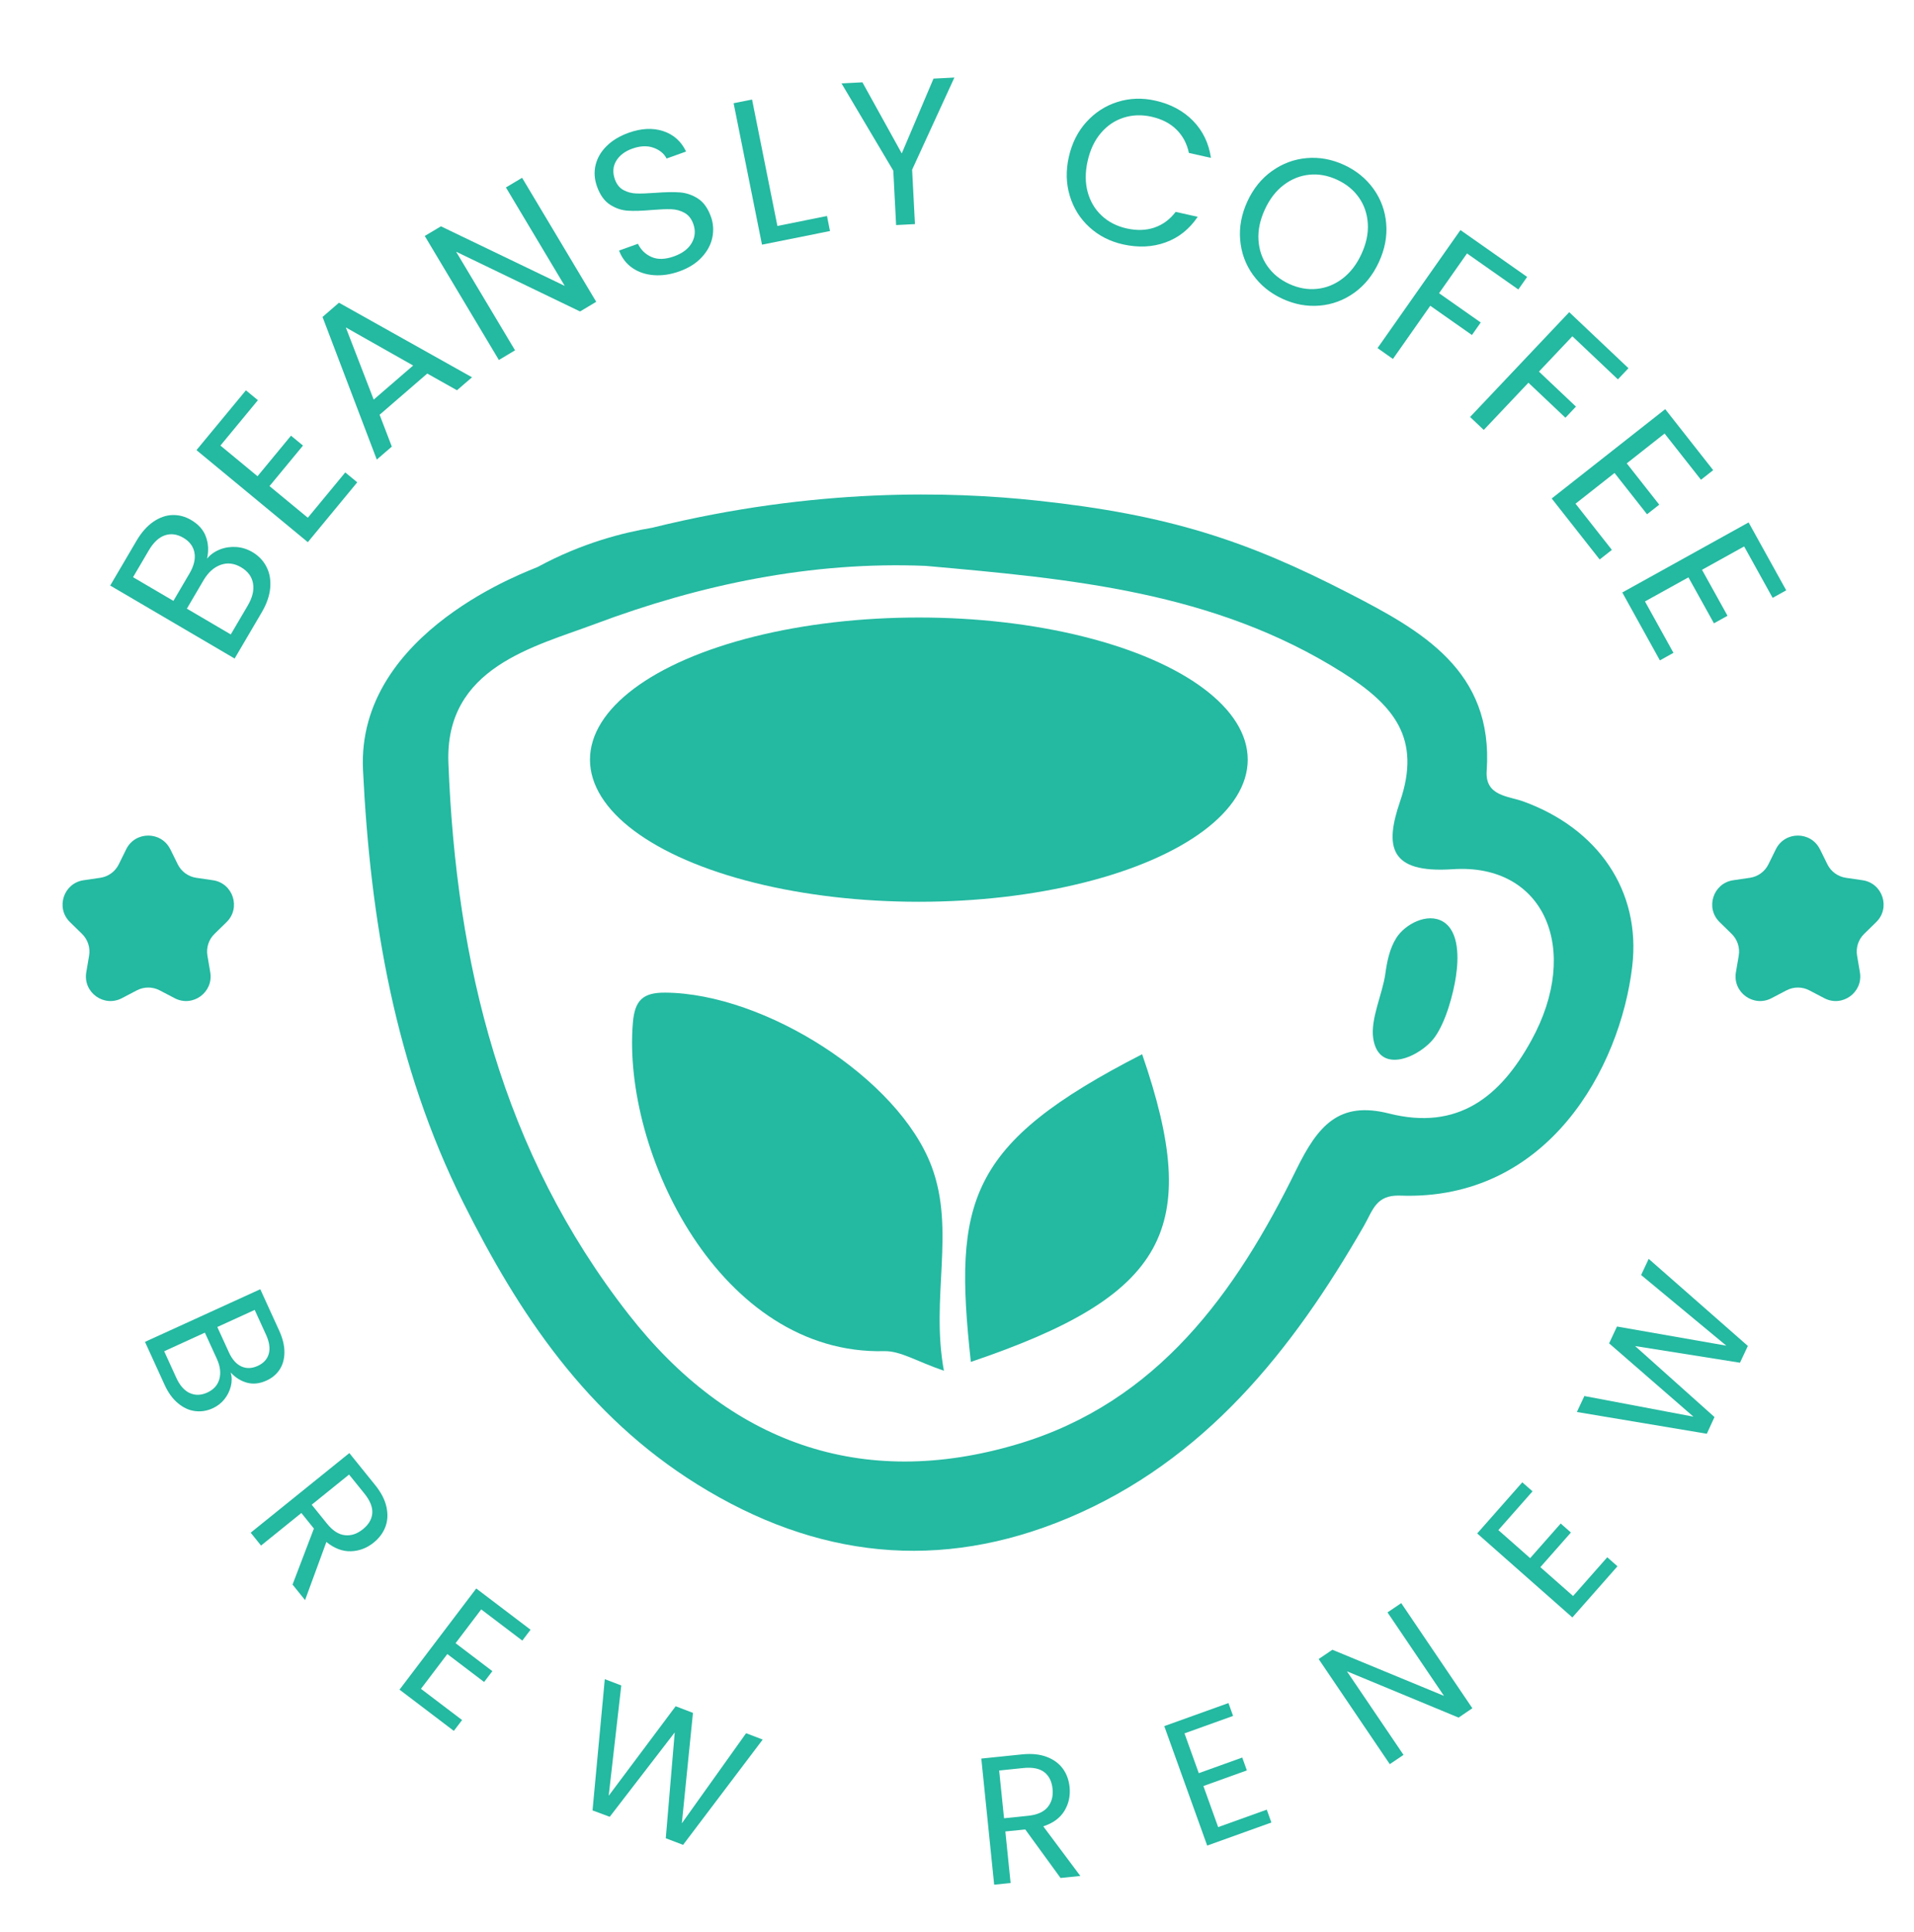 <?xml version="1.0" encoding="UTF-8"?>
<svg id="Layer_3_Image" data-name="Layer 3 Image" xmlns="http://www.w3.org/2000/svg" viewBox="0 0 352.74 355.93">
  <defs>
    <style>
      .cls-1 {
        fill: #24b9a1;
      }
    </style>
  </defs>
  <g>
    <path class="cls-1" d="m40.53,101.24c.95-.37,1.96-.52,3-.45,1.05.07,2.03.38,2.96.92,1.16.68,2.04,1.59,2.62,2.73.59,1.14.81,2.43.69,3.88-.13,1.45-.64,2.93-1.54,4.47l-5.02,8.55-22.93-13.45,4.83-8.22c.91-1.56,1.95-2.73,3.11-3.53,1.16-.79,2.34-1.21,3.54-1.24,1.2-.03,2.35.27,3.44.92,1.36.8,2.27,1.82,2.72,3.08.46,1.26.53,2.6.21,4.04.62-.76,1.41-1.32,2.36-1.69Zm-8.56,9.46l2.95-5.03c.82-1.4,1.13-2.68.92-3.83s-.89-2.07-2.05-2.75c-1.16-.68-2.3-.83-3.41-.45s-2.09,1.3-2.94,2.74l-2.92,4.97,7.43,4.36Zm14.66-3.2c-.21-1.24-.94-2.23-2.19-2.97-1.27-.75-2.53-.9-3.78-.45-1.25.45-2.31,1.4-3.17,2.87l-3.05,5.2,8.09,4.75,3.11-5.29c.88-1.49,1.21-2.86.99-4.1Z"/>
    <path class="cls-1" d="m40.61,82.09l6.85,5.66,6.17-7.47,2.21,1.82-6.17,7.47,7.06,5.83,6.9-8.35,2.21,1.82-9.11,11.03-20.52-16.96,9.11-11.02,2.21,1.82-6.9,8.35Z"/>
    <path class="cls-1" d="m78.73,68.84l-8.77,7.58,2.25,5.87-2.77,2.39-10-26.28,3.03-2.62,24.52,13.74-2.77,2.39-5.48-3.08Zm-2.59-1.49l-12.41-7.02,5.14,13.3,7.27-6.28Z"/>
    <path class="cls-1" d="m109.88,55.61l-2.98,1.78-22.84-11.01,10.86,18.17-2.98,1.78-13.66-22.85,2.98-1.78,22.82,10.98-10.84-18.14,2.98-1.78,13.66,22.85Z"/>
    <path class="cls-1" d="m120.48,50.7c-1.51-.12-2.83-.56-3.95-1.34-1.12-.77-1.93-1.84-2.44-3.19l3.48-1.25c.54,1.13,1.38,1.94,2.52,2.44,1.14.5,2.52.45,4.15-.13,1.55-.56,2.64-1.39,3.26-2.49.62-1.1.71-2.26.27-3.48-.34-.96-.89-1.64-1.63-2.05-.74-.41-1.56-.63-2.46-.66-.9-.03-2.09.02-3.55.14-1.81.16-3.28.21-4.43.13-1.15-.07-2.24-.44-3.28-1.11-1.04-.67-1.83-1.78-2.39-3.33-.49-1.37-.58-2.7-.26-4,.32-1.3,1-2.46,2.05-3.49,1.05-1.03,2.39-1.83,4.02-2.42,2.34-.84,4.48-.94,6.39-.31s3.32,1.89,4.21,3.76l-3.59,1.29c-.46-.91-1.27-1.58-2.42-1.99-1.15-.41-2.45-.35-3.91.17-1.36.49-2.35,1.24-2.96,2.26-.61,1.02-.68,2.16-.23,3.42.33.91.85,1.56,1.57,1.95s1.51.6,2.37.63,2.04-.01,3.54-.12c1.81-.14,3.3-.17,4.47-.08s2.27.45,3.32,1.12c1.05.66,1.86,1.79,2.42,3.36.44,1.22.53,2.49.27,3.79-.26,1.31-.9,2.53-1.93,3.65-1.03,1.13-2.4,2-4.12,2.62-1.65.59-3.23.83-4.75.71Z"/>
    <path class="cls-1" d="m143.29,41.63l9.12-1.83.55,2.77-12.53,2.51-5.23-26.06,3.4-.68,4.67,23.29Z"/>
    <path class="cls-1" d="m175.89,14.29l-7.79,16.98.52,10.02-3.47.18-.52-10.02-9.54-16.08,3.85-.2,7.25,13.1,5.85-13.78,3.85-.2Z"/>
    <path class="cls-1" d="m200.22,22.48c1.59-1.76,3.51-3,5.74-3.7,2.23-.7,4.55-.78,6.95-.24,2.83.63,5.14,1.87,6.95,3.71,1.8,1.84,2.91,4.12,3.31,6.84l-4.06-.91c-.37-1.73-1.13-3.16-2.3-4.31-1.16-1.15-2.69-1.93-4.57-2.36-1.81-.41-3.53-.35-5.16.17-1.63.52-3.03,1.46-4.19,2.83-1.17,1.37-1.98,3.09-2.45,5.18-.46,2.06-.46,3.96.01,5.69s1.33,3.18,2.58,4.35c1.25,1.17,2.78,1.95,4.59,2.36,1.88.42,3.6.37,5.14-.16,1.54-.53,2.84-1.49,3.91-2.89l4.06.91c-1.53,2.26-3.49,3.84-5.91,4.71-2.41.88-5.03,1-7.86.37-2.41-.54-4.47-1.6-6.19-3.17-1.72-1.57-2.92-3.49-3.61-5.76-.69-2.27-.75-4.66-.18-7.19.57-2.53,1.65-4.68,3.25-6.45Z"/>
    <path class="cls-1" d="m230.91,50.64c-1.36-1.9-2.15-4.04-2.35-6.42-.21-2.38.24-4.74,1.32-7.1,1.09-2.36,2.6-4.23,4.54-5.61,1.94-1.38,4.08-2.18,6.41-2.38,2.33-.2,4.62.22,6.86,1.25,2.26,1.04,4.07,2.52,5.44,4.42,1.36,1.9,2.14,4.03,2.34,6.39.2,2.36-.25,4.73-1.35,7.11-1.1,2.38-2.61,4.26-4.53,5.64-1.93,1.38-4.05,2.17-6.38,2.37-2.33.2-4.63-.22-6.89-1.27-2.24-1.03-4.04-2.5-5.4-4.4Zm11.76,2.59c1.71-.16,3.29-.79,4.74-1.89,1.44-1.1,2.61-2.6,3.49-4.52.9-1.94,1.29-3.81,1.18-5.61-.11-1.8-.65-3.4-1.63-4.8-.98-1.4-2.32-2.5-4.03-3.29-1.71-.79-3.41-1.1-5.11-.93-1.7.17-3.27.79-4.71,1.88-1.44,1.08-2.61,2.6-3.5,4.54-.88,1.92-1.28,3.78-1.17,5.59s.65,3.42,1.64,4.83c.99,1.41,2.32,2.5,4.01,3.28,1.69.78,3.38,1.09,5.1.92Z"/>
    <path class="cls-1" d="m281.44,51.03l-1.62,2.31-9.46-6.64-5.15,7.33,7.68,5.39-1.62,2.31-7.68-5.39-6.88,9.8-2.84-2,15.28-21.75,12.3,8.64Z"/>
    <path class="cls-1" d="m300.11,67.85l-1.94,2.05-8.39-7.94-6.16,6.51,6.82,6.45-1.94,2.05-6.82-6.45-8.23,8.7-2.52-2.39,18.27-19.31,10.92,10.33Z"/>
    <path class="cls-1" d="m306.78,79.88l-6.98,5.5,5.99,7.61-2.25,1.77-5.99-7.61-7.19,5.66,6.7,8.51-2.25,1.77-8.84-11.24,20.92-16.46,8.84,11.24-2.25,1.77-6.7-8.51Z"/>
    <path class="cls-1" d="m321.44,100.68l-7.77,4.31,4.7,8.47-2.5,1.39-4.7-8.47-8.01,4.44,5.25,9.47-2.5,1.39-6.93-12.51,23.28-12.91,6.93,12.51-2.5,1.39-5.25-9.47Z"/>
  </g>
  <path class="cls-1" d="m120.28,97.22c30.08-7.41,55.01-6.68,70.85-4.98,24.31,2.6,38.71,7.41,57.41,17.04,13.33,6.87,26.74,14.22,25.45,32.74-.33,4.68,3.97,4.64,6.74,5.65,13.71,4.97,21.74,16.41,20.08,30.41-2.21,18.69-15.55,43.22-42.78,42.22-4.46-.16-5.01,2.69-6.65,5.55-13.2,22.97-29.36,43.3-54.57,53.88-23.59,9.89-46.37,7.43-68.29-6.21-20.33-12.66-32.85-31.29-43.21-52.07-12.51-25.11-17.06-51.92-18.41-79.55-1.25-25.67,31.24-36.92,32.19-37.43,8.2-4.45,15.84-6.35,21.17-7.24Zm50.34,7.05c-21.14-.88-41.71,3.49-60.92,10.69-11.23,4.21-27.74,7.99-27.06,25.63,1.42,36.9,9.83,71.69,33.25,101.64,18.44,23.58,42.86,32.45,71.68,23.85,25.76-7.68,40.24-27.92,51.32-50.54,3.97-8.1,7.83-12.71,17.09-10.37,12.73,3.22,20.56-3.12,26.25-13.48,9.23-16.78,2.38-32.67-14.51-31.53-11.73.79-12.53-4.21-9.71-12.45,4-11.65-1.12-17.82-10.66-23.83-23.64-14.91-50.13-17.23-76.74-19.61Z"/>
  <path class="cls-1" d="m173.96,252.57c-5.02-1.72-8.03-3.68-10.99-3.61-30.24.74-48.35-36.67-46.33-60.55.35-4.13,1.87-5.54,5.98-5.51,18.31.14,43,15.8,49.08,32.05,4.42,11.8-.24,24.16,2.26,37.62Z"/>
  <path class="cls-1" d="m178.92,250.94c-3.22-29.59-.71-40.16,31.57-56.69,11.15,32.3,4.55,44.47-31.57,56.69Z"/>
  <path class="cls-1" d="m268.35,179.75c-.51,3.44-1.88,8.49-3.92,11.34-2.57,3.58-10.29,7.15-11.35.26-.55-3.58,1.71-8.22,2.22-11.88.32-2.32.79-4.68,2.04-6.66,1.6-2.52,5.71-4.71,8.59-3,3.07,1.82,2.86,6.97,2.41,9.94Z"/>
  <ellipse class="cls-1" cx="169.34" cy="139.97" rx="60.61" ry="26.19"/>
  <g>
    <path class="cls-1" d="m42.54,255.44c-.22.87-.61,1.67-1.19,2.39-.58.72-1.3,1.27-2.15,1.66-1.08.49-2.17.66-3.29.51s-2.16-.64-3.13-1.46c-.98-.82-1.79-1.94-2.44-3.36l-3.62-7.93,21.25-9.7,3.48,7.62c.66,1.44.98,2.78.97,4.02-.01,1.23-.31,2.29-.89,3.17-.58.88-1.38,1.55-2.4,2.01-1.26.58-2.46.71-3.59.41-1.13-.31-2.14-.93-3.02-1.88.23.83.24,1.68.02,2.55Zm-7.58,1.23c1,.47,2.08.45,3.24-.08,1.18-.54,1.92-1.37,2.23-2.49.31-1.12.15-2.37-.47-3.73l-2.2-4.82-7.5,3.43,2.24,4.91c.63,1.38,1.45,2.31,2.45,2.79Zm5.09-12.16l2.13,4.66c.59,1.3,1.36,2.17,2.29,2.6.93.43,1.94.4,3.02-.09,1.08-.49,1.76-1.23,2.04-2.22.28-.99.12-2.16-.49-3.5l-2.1-4.6-6.89,3.15Z"/>
    <path class="cls-1" d="m53.91,291.98l3.94-10.33-2.31-2.87-7.43,6-1.91-2.37,18.18-14.67,4.74,5.87c1.11,1.37,1.81,2.72,2.1,4.05.29,1.33.23,2.55-.19,3.66-.42,1.12-1.14,2.09-2.17,2.92-1.25,1.01-2.65,1.54-4.19,1.59-1.54.05-3.05-.52-4.52-1.71l-3.93,10.71-2.29-2.84Zm3.53-14.73l2.82,3.49c1.04,1.29,2.13,2,3.29,2.13,1.15.13,2.26-.23,3.32-1.09,1.08-.87,1.66-1.86,1.74-2.97.08-1.11-.41-2.32-1.46-3.62l-2.82-3.49-6.89,5.56Z"/>
    <path class="cls-1" d="m88.68,296.55l-4.72,6.22,6.78,5.15-1.52,2-6.78-5.15-4.86,6.41,7.58,5.75-1.52,2-10.01-7.6,14.14-18.64,10.01,7.6-1.52,2-7.58-5.75Z"/>
    <path class="cls-1" d="m140.56,320.53l-14.67,19.4-3.19-1.22,1.65-19.5-11.98,15.55-3.17-1.18,2.26-24.18,3.04,1.16-2.32,20.32,12.34-16.49,3.19,1.22-2.05,20.35,11.84-16.6,3.07,1.17Z"/>
    <path class="cls-1" d="m195.45,346.03l-6.5-8.94-3.67.37.97,9.5-3.03.31-2.37-23.24,7.5-.77c1.75-.18,3.27-.03,4.54.45s2.26,1.2,2.97,2.16,1.12,2.1,1.26,3.41c.16,1.6-.15,3.06-.95,4.38-.8,1.32-2.1,2.27-3.9,2.86l6.83,9.14-3.63.37Zm-10.42-11l4.47-.46c1.64-.17,2.84-.7,3.58-1.59.74-.9,1.04-2.02.9-3.38-.14-1.38-.66-2.4-1.54-3.08-.89-.67-2.17-.92-3.83-.75l-4.47.46.9,8.8Z"/>
    <path class="cls-1" d="m218.29,319.37l2.64,7.35,8.01-2.88.85,2.37-8.01,2.88,2.72,7.57,8.96-3.22.85,2.37-11.83,4.25-7.91-22.01,11.83-4.25.85,2.37-8.96,3.22Z"/>
    <path class="cls-1" d="m271.33,314.77l-2.52,1.71-20.58-8.53,10.43,15.4-2.53,1.71-13.11-19.37,2.53-1.71,20.57,8.5-10.41-15.38,2.53-1.71,13.11,19.37Z"/>
    <path class="cls-1" d="m276.14,281.93l5.86,5.17,5.63-6.38,1.88,1.66-5.63,6.38,6.03,5.32,6.3-7.14,1.88,1.66-8.31,9.43-17.54-15.48,8.31-9.42,1.89,1.66-6.3,7.14Z"/>
    <path class="cls-1" d="m303.84,231.95l18.28,16.05-1.45,3.09-19.33-3.07,14.63,13.08-1.41,3.08-23.95-4.01,1.38-2.94,20.1,3.8-15.54-13.51,1.45-3.1,20.15,3.53-15.7-13.02,1.39-2.97Z"/>
  </g>
  <path class="cls-1" d="m31.39,156.48l1.37,2.78c.66,1.34,1.93,2.26,3.41,2.48l3.07.45c3.71.54,5.2,5.1,2.51,7.72l-2.22,2.17c-1.07,1.04-1.55,2.54-1.3,4.01l.52,3.06c.63,3.7-3.25,6.52-6.57,4.77l-2.75-1.44c-1.32-.69-2.89-.69-4.21,0l-2.75,1.44c-3.32,1.75-7.2-1.07-6.57-4.77l.52-3.06c.25-1.47-.24-2.97-1.3-4.01l-2.22-2.17c-2.69-2.62-1.2-7.18,2.51-7.72l3.07-.45c1.47-.21,2.75-1.14,3.41-2.48l1.37-2.78c1.66-3.36,6.46-3.36,8.12,0Z"/>
  <path class="cls-1" d="m335.41,156.48l1.37,2.78c.66,1.34,1.93,2.26,3.41,2.48l3.07.45c3.71.54,5.2,5.1,2.51,7.72l-2.22,2.17c-1.07,1.04-1.55,2.54-1.3,4.01l.52,3.06c.63,3.7-3.25,6.52-6.57,4.77l-2.75-1.44c-1.32-.69-2.89-.69-4.21,0l-2.75,1.44c-3.32,1.75-7.2-1.07-6.57-4.77l.52-3.06c.25-1.47-.24-2.97-1.3-4.01l-2.22-2.17c-2.69-2.62-1.2-7.18,2.51-7.72l3.07-.45c1.47-.21,2.75-1.14,3.41-2.48l1.37-2.78c1.66-3.36,6.46-3.36,8.12,0Z"/>
</svg>